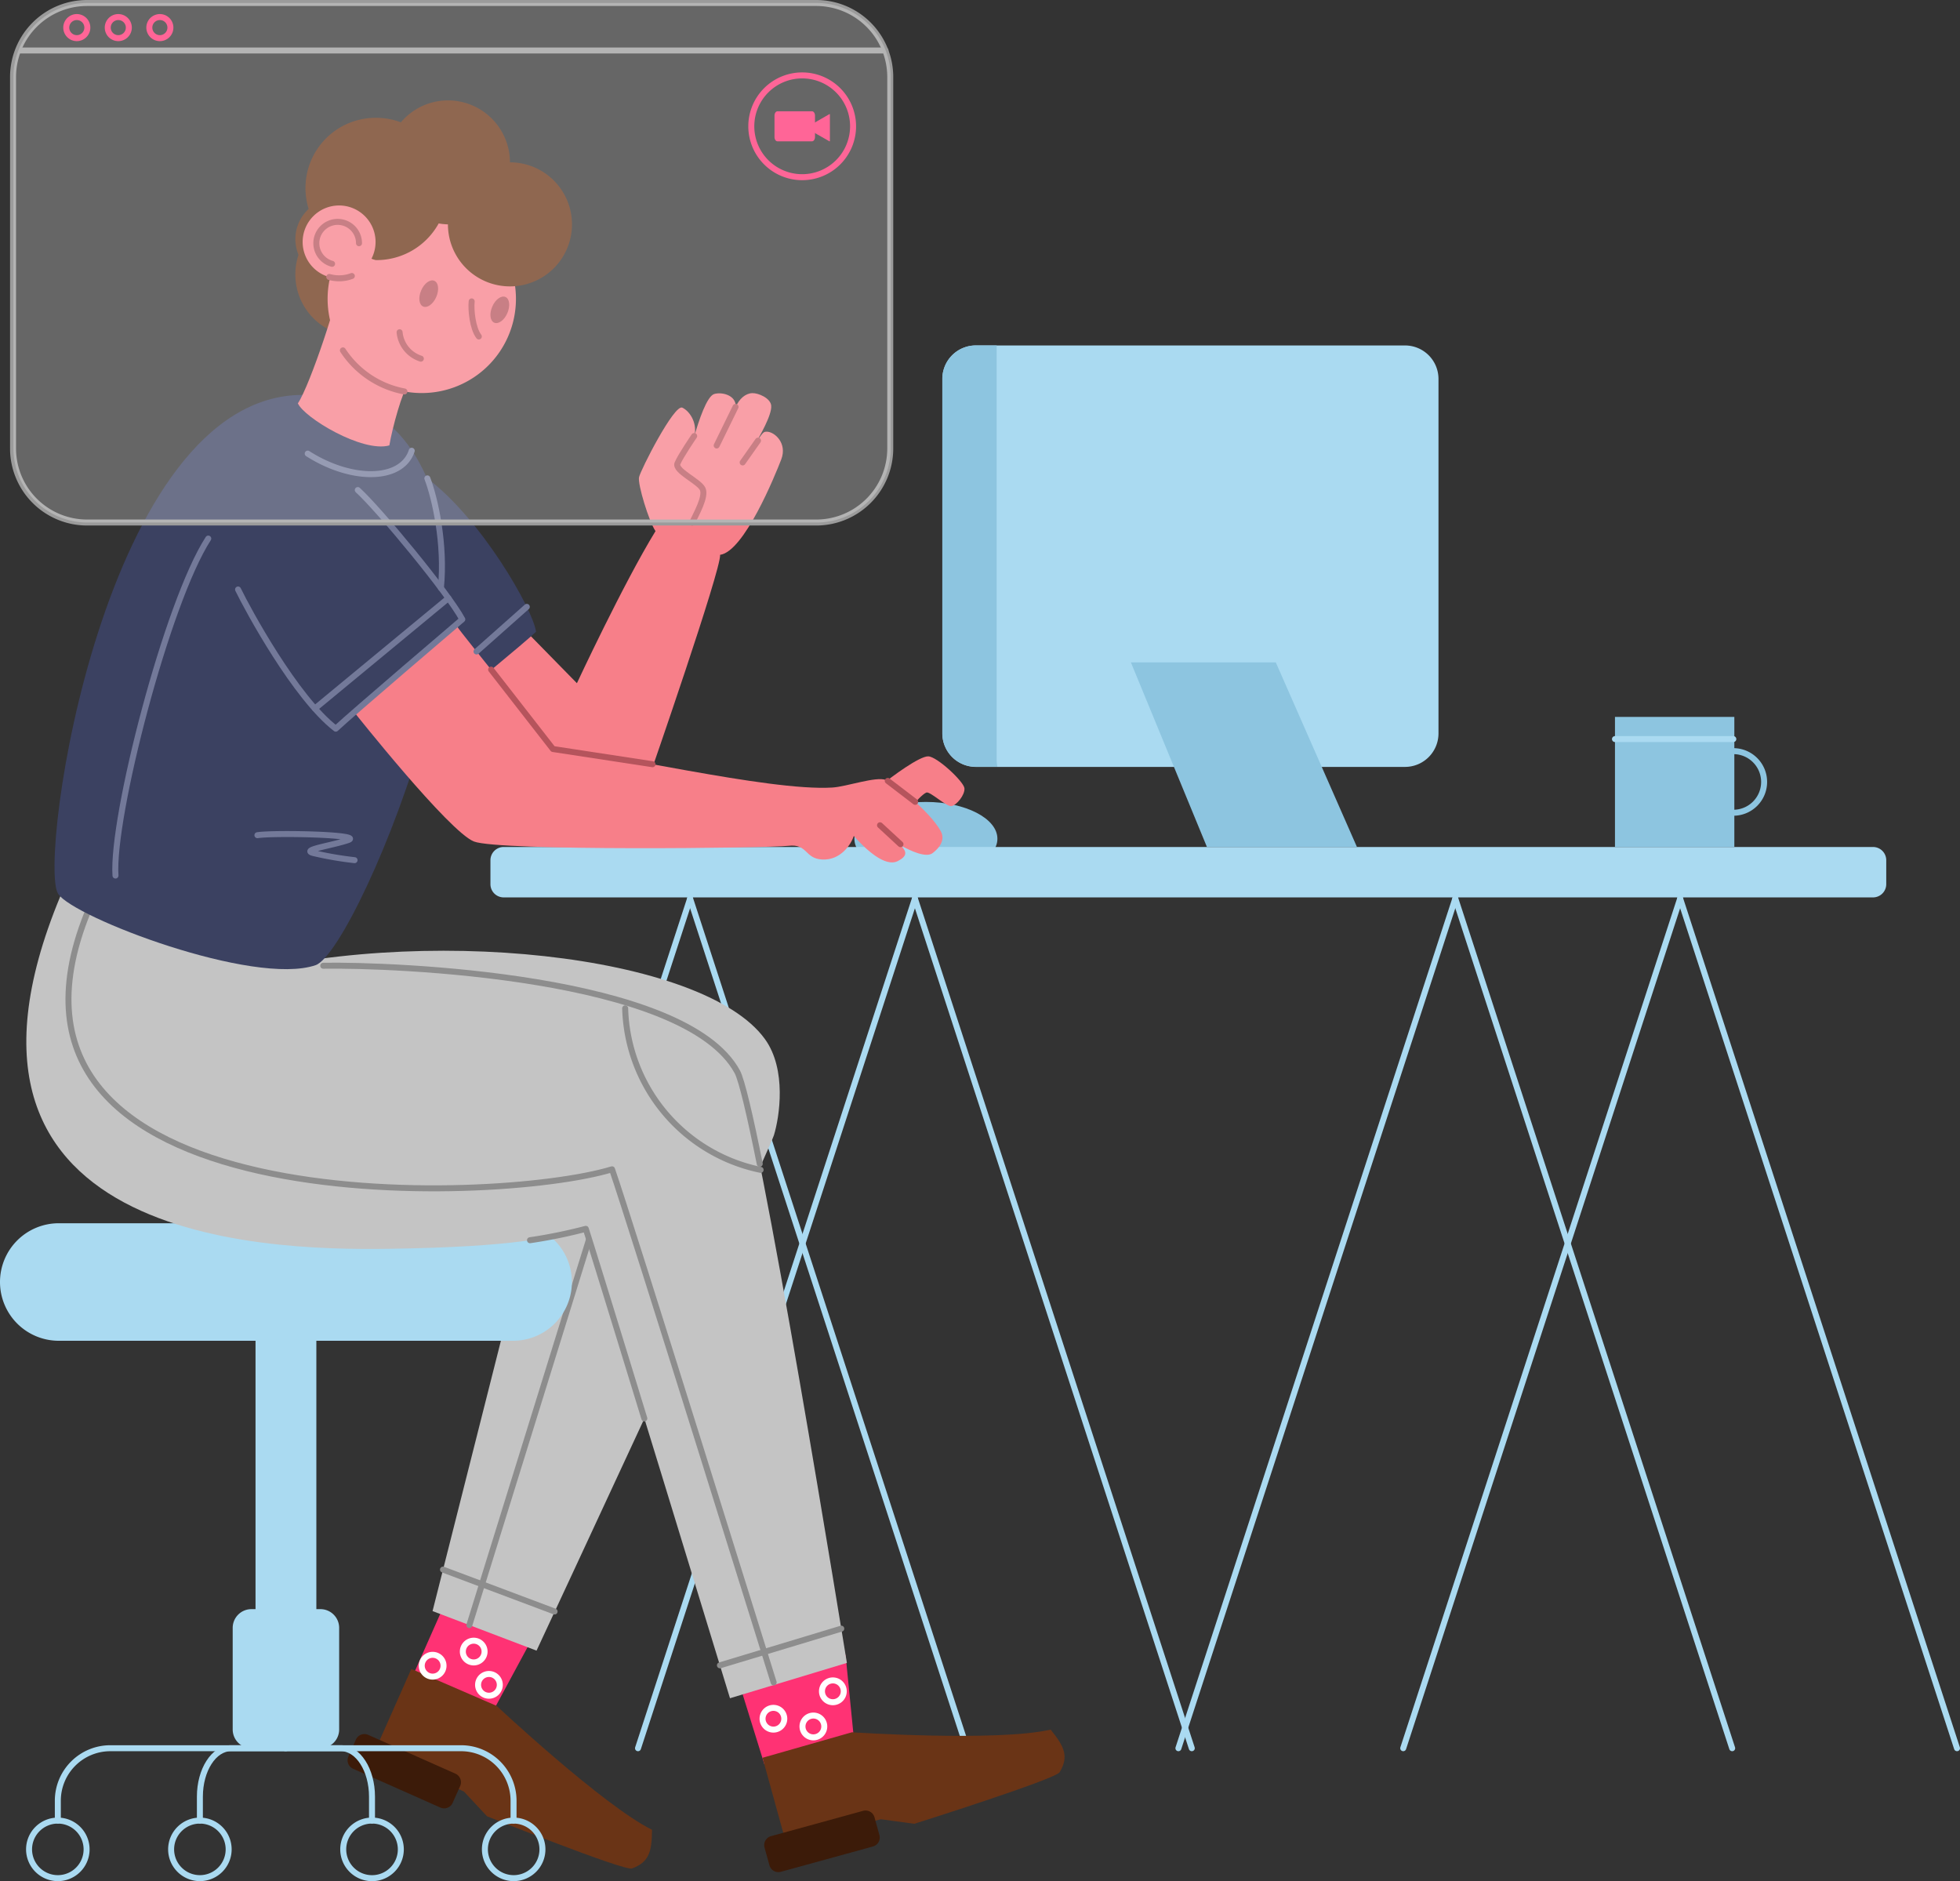 <svg xmlns="http://www.w3.org/2000/svg" width="654.81" height="628.4" viewBox="0 0 654.81 628.4"><rect x="0" y="0" width="654.81" height="628.4" fill="#333333" stroke="none"/><g id="Layer_2" data-name="Layer 2"><g id="Layer_1-2" data-name="Layer 1"><path d="M285.44,280.19c0-6.8,10.7-12.3,23.89-12.3s23.89,5.5,23.89,12.3-10.7,12.29-23.89,12.29S285.44,287,285.44,280.19Z" fill="#8dc5e0" fill-rule="evenodd"/><path d="M248.11,566l7.25,23.34,30.08-6.87-2.95-29.68Z" fill="#ff3274" fill-rule="evenodd"/><path d="M168.27,282.94H625.75a4.42,4.42,0,0,1,4.42,4.42v8a4.42,4.42,0,0,1-4.42,4.42H168.27a4.42,4.42,0,0,1-4.42-4.42v-8A4.42,4.42,0,0,1,168.27,282.94Z" fill="#aadaf1" fill-rule="evenodd"/><path d="M230.55,300.18,138,584" fill="none" stroke="#aadaf1" stroke-linecap="round" stroke-linejoin="round" stroke-width="2"/><path d="M305.66,300.18,213.15,584" fill="none" stroke="#aadaf1" stroke-linecap="round" stroke-linejoin="round" stroke-width="2"/><path d="M305.66,300.18,398.16,584" fill="none" stroke="#aadaf1" stroke-linecap="round" stroke-linejoin="round" stroke-width="2"/><path d="M230.55,300.18,323.05,584" fill="none" stroke="#aadaf1" stroke-linecap="round" stroke-linejoin="round" stroke-width="2"/><path d="M147.78,537.54l-9.74,22L165,571.09l12-22.24Z" fill="#ff3274" fill-rule="evenodd"/><path d="M137.42,557.51l28.5,12.34s35.52,33.28,51.91,41.39c-.05,7.39-1,10.82-6.68,12.93-2.54.94-48.45-17.44-48.45-17.44l-7.7-8.26-29.7-13.66Z" fill="#6a3416" fill-rule="evenodd"/><path d="M154.63,551.71a3.63,3.63,0,1,1,3.63,3.63A3.62,3.62,0,0,1,154.63,551.71Z" fill="none" stroke="#fff" stroke-linecap="round" stroke-linejoin="round" stroke-width="2"/><path d="M140.9,556.44a3.64,3.64,0,1,1,3.63,3.64A3.64,3.64,0,0,1,140.9,556.44Z" fill="none" stroke="#fff" stroke-linecap="round" stroke-linejoin="round" stroke-width="2"/><path d="M159.72,562.83a3.63,3.63,0,1,1,3.63,3.63A3.63,3.63,0,0,1,159.72,562.83Z" fill="none" stroke="#fff" stroke-linecap="round" stroke-linejoin="round" stroke-width="2"/><path d="M123.06,579.56l29.07,12.93a3.12,3.12,0,0,1,1.62,4.09l-2.54,5.71a3.1,3.1,0,0,1-4.12,1.52L118,590.88a3.1,3.1,0,0,1-1.62-4.08l2.53-5.71A3.12,3.12,0,0,1,123.06,579.56Z" fill="#3c1b09" fill-rule="evenodd"/><path d="M73.89,327c66.21-18.65,161.19-8.32,181.68,20.13,7.32,10.16,4.84,26.06,3,32.05s-79.32,172.22-79.32,172.22l-34.74-13.21,34.14-135S65.66,329.3,73.89,327Z" fill="#c4c4c4" fill-rule="evenodd"/><path d="M156.81,542.86,196.8,414" fill="none" stroke="#8d8d8d" stroke-linecap="round" stroke-linejoin="round" stroke-width="2"/><path d="M148,524.33l37.28,14" fill="none" stroke="#8d8d8d" stroke-linecap="round" stroke-linejoin="round" stroke-width="2"/><path d="M254.76,587.19l29.86-8.52s48.57,3.23,66.39-.89c4.65,5.75,6.12,9,3,14.24-1.37,2.33-48.53,17.22-48.53,17.22l-11.19-1.51L262.7,616Z" fill="#6a3416" fill-rule="evenodd"/><path d="M257.63,613.36l30.68-8.43a3.1,3.1,0,0,1,3.84,2.12l1.66,6a3.1,3.1,0,0,1-2.22,3.79l-30.68,8.43a3.1,3.1,0,0,1-3.84-2.12l-1.66-6A3.1,3.1,0,0,1,257.63,613.36Z" fill="#3c1b09" fill-rule="evenodd"/><path d="M268.1,576.74a3.64,3.64,0,1,1,3.63,3.63A3.63,3.63,0,0,1,268.1,576.74Z" fill="none" stroke="#fff" stroke-linecap="round" stroke-linejoin="round" stroke-width="2"/><path d="M274.61,565a3.64,3.64,0,1,1,3.63,3.63A3.64,3.64,0,0,1,274.61,565Z" fill="none" stroke="#fff" stroke-linecap="round" stroke-linejoin="round" stroke-width="2"/><path d="M254.76,574.15a3.63,3.63,0,1,1,3.63,3.63A3.63,3.63,0,0,1,254.76,574.15Z" fill="none" stroke="#fff" stroke-linecap="round" stroke-linejoin="round" stroke-width="2"/><path d="M19.63,408.63h151.8a19.63,19.63,0,0,1,19.63,19.63h0a19.63,19.63,0,0,1-19.63,19.63H19.63A19.63,19.63,0,0,1,0,428.26H0A19.63,19.63,0,0,1,19.63,408.63Z" fill="#aadaf1" fill-rule="evenodd"/><path d="M89.17,434.48h12.72a3.8,3.8,0,0,1,3.8,3.8v140.6a3.8,3.8,0,0,1-3.8,3.8H89.17a3.8,3.8,0,0,1-3.8-3.8V438.28A3.8,3.8,0,0,1,89.17,434.48Z" fill="#aadaf1" fill-rule="evenodd"/><path d="M84.05,537.54h23a6.26,6.26,0,0,1,6.26,6.26v33.94A6.26,6.26,0,0,1,107,584h-23a6.26,6.26,0,0,1-6.26-6.26V543.8A6.26,6.26,0,0,1,84.05,537.54Z" fill="#aadaf1" fill-rule="evenodd"/><path d="M19.32,608.17v-6.63A17.54,17.54,0,0,1,36.86,584H95.53" fill="none" stroke="#aadaf1" stroke-linecap="round" stroke-linejoin="round" stroke-width="2"/><path d="M171.57,608.17v-6.63A17.55,17.55,0,0,0,154,584H95.35" fill="none" stroke="#aadaf1" stroke-linecap="round" stroke-linejoin="round" stroke-width="2"/><path d="M66.78,608.17v-8c0-8.93,4.65-16.17,10.38-16.17H113.9c5.73,0,10.38,7.24,10.38,16.17v8" fill="none" stroke="#aadaf1" stroke-linecap="round" stroke-linejoin="round" stroke-width="2"/><path d="M9.71,617.79a9.61,9.61,0,1,1,9.61,9.61A9.62,9.62,0,0,1,9.71,617.79Z" fill="none" stroke="#aadaf1" stroke-linecap="round" stroke-linejoin="round" stroke-width="2"/><path d="M57.17,617.79a9.61,9.61,0,1,1,9.61,9.61A9.62,9.62,0,0,1,57.17,617.79Z" fill="none" stroke="#aadaf1" stroke-linecap="round" stroke-linejoin="round" stroke-width="2"/><path d="M124.28,608.17a9.62,9.62,0,1,1-9.61,9.62,9.62,9.62,0,0,1,9.61-9.62" fill="none" stroke="#aadaf1" stroke-linecap="round" stroke-linejoin="round" stroke-width="2"/><path d="M162,617.79a9.61,9.61,0,1,1,9.61,9.61A9.62,9.62,0,0,1,162,617.79Z" fill="none" stroke="#aadaf1" stroke-linecap="round" stroke-linejoin="round" stroke-width="2"/><path d="M25.32,287.87C-35.25,414.39,87,417.8,129.9,417.17s54.19-3.86,65.8-6.67c3.71,11.24,48.18,156.8,48.18,156.8l39.05-11.8s-29.85-184.92-36.59-197.41c-18.51-34.34-128-36.2-141.85-35.37S33,271.83,25.32,287.87Z" fill="#c4c4c4" fill-rule="evenodd"/><path d="M29.1,305.16c-41.49,103.55,136.45,97.31,175.37,85.45,5.82,16.65,54,171.41,54,171.41" fill="none" stroke="#8d8d8d" stroke-linecap="round" stroke-linejoin="round" stroke-width="2"/><path d="M254.11,390.8a56.7,56.7,0,0,1-45.25-53.95" fill="none" stroke="#8d8d8d" stroke-linecap="round" stroke-linejoin="round" stroke-width="2"/><path d="M177.07,414.3a172.89,172.89,0,0,0,18.63-3.8c1.54,4.66,10.09,32.43,19.56,63.33" fill="none" stroke="#8d8d8d" stroke-linecap="round" stroke-linejoin="round" stroke-width="2"/><path d="M253.82,388.78c-3.26-16.27-6-27.87-7.48-30.69-17.4-32.26-115.16-35.86-138.35-35.48" fill="none" stroke="#8d8d8d" stroke-linecap="round" stroke-linejoin="round" stroke-width="2"/><path d="M281.06,544.06l-40.54,12.25" fill="none" stroke="#8d8d8d" stroke-linecap="round" stroke-linejoin="round" stroke-width="2"/><path d="M98.67,91.68a20.72,20.72,0,1,1,20.71,20.72A20.71,20.71,0,0,1,98.67,91.68Z" fill="#6a3416" fill-rule="evenodd"/><path d="M294.48,262.25c3.41-2.8,12.65-9.63,15.61-9.59s11.92,8.46,12.12,10.67-2.65,5.7-4.35,5.95-7.17-5-8.37-4.53-3.84,3.27-4.61,4.51S291.08,265,294.48,262.25Z" fill="#f77f89" fill-rule="evenodd"/><path d="M172.28,207.35l20.46,20.88S208.22,195,219,177.42c-2.18-3.14-6-15.65-5.51-18s11.75-24.53,14.47-23.24,5.26,5.62,3.87,10c1.61-5.77,4.33-13.75,6.73-14.54s7.45.25,7.23,4.3c1.15-2.65,3.18-4.51,5.5-4.61,2-.09,6.08,1.62,6.36,4.14.34,3.15-4.16,10.67-4.71,11.74,2.1-2.86,2.08-3,3.34-3,2.53.09,6.81,3.85,4.72,9.28s-12.42,30.77-20.42,31.85c.37,4.92-23.47,73.57-23.47,73.57l-36.12-1.44-26.31-34.8Z" fill="#f77f89" fill-rule="evenodd"/><path d="M101.12,131.92c-66.43.08-88.63,156-81.69,166.69,5.09,7.84,65.35,30.89,86,23.81,7.29-2.5,26.26-41.45,37-80.75,11.45-9.4,33.12-27.2,36.65-30.63-1-7.53-18.41-37.87-36.44-51.31C136.41,145.5,124.85,131.92,101.12,131.92Z" fill="#3b4161" fill-rule="evenodd"/><path d="M118.3,237.86s31.71,40,40.05,43.25,98.42,2.21,105,1.44,5.38,4.25,11.33,4.57c6.16.34,9.71-5.11,10.55-7.86,3.76,4.18,10.39,10.61,14.74,8.37,3.08-1.6,3.12-3,1-5.21,3,1.73,8.42,4.27,10.61,2.56,3.52-2.74,3.85-5.3,2.66-7.43-3.67-6.59-15.49-15.92-18.3-17-3.24-1.28-13.11,2.24-17.86,2.53-21.53,1.33-75.82-12.06-93.63-12.87-2.62-5-29.77-37.83-31.87-41.11C145.13,215.47,118.3,237.86,118.3,237.86Z" fill="#f77f89" fill-rule="evenodd"/><path d="M109.45,99.85A31.46,31.46,0,1,1,140.9,131.3,31.46,31.46,0,0,1,109.45,99.85Z" fill="#f77f89" fill-rule="evenodd"/><path d="M113.67,93c.13,4.89-10.11,35.81-14.15,41.73,2,4.73,21.57,16.59,30.56,14.06,1-6,4.35-18.06,6.42-20.74S113.54,88.07,113.67,93Z" fill="#f77f89" fill-rule="evenodd"/><path d="M149.62,33.54a20.61,20.61,0,0,0-15.69,7.32,23.33,23.33,0,0,0-8.09-1.5,23.45,23.45,0,0,0-22.72,30.43,13.75,13.75,0,0,0-4.44,10.1,14.05,14.05,0,0,0,11.5,13.72c.16-.77.16-1.31.41-2.19.68-2.34,10.86-6.62,12-5.85a7.94,7.94,0,0,0,3,1.32,2.4,2.4,0,0,0,.28,0,23.7,23.7,0,0,0,20.69-12.25,21,21,0,0,0,3.09.31,20.72,20.72,0,1,0,20.72-20.72A20.72,20.72,0,0,0,149.62,33.54Z" fill="#6a3416" fill-rule="evenodd"/><path d="M101.11,80.79A12.18,12.18,0,1,1,113.29,93,12.18,12.18,0,0,1,101.11,80.79Z" fill="#f77f89" fill-rule="evenodd"/><path d="M38.58,292.48c-1.31-19.34,17.17-91.19,31-112.57" fill="none" stroke="#737999" stroke-linecap="round" stroke-linejoin="round" stroke-width="2"/><path d="M79.53,196.92c3.22,6.65,19.15,36.1,32.65,46.49,5.15-4.88,42.27-36.51,42.27-36.51-4.74-8.81-27.53-36.43-34.92-43.2" fill="none" stroke="#737999" stroke-linecap="round" stroke-linejoin="round" stroke-width="2"/><path d="M105.19,236.69l44.62-36.87" fill="none" stroke="#737999" stroke-linecap="round" stroke-linejoin="round" stroke-width="2"/><path d="M137.55,150.57a9.65,9.65,0,0,1-1.38,2.76c-5.3,7.4-20.24,6.59-33.37-1.8" fill="none" stroke="#737999" stroke-linecap="round" stroke-linejoin="round" stroke-width="2"/><path d="M142.77,159.8c2.53,6.58,6,21.93,4.53,36.62" fill="none" stroke="#737999" stroke-linecap="round" stroke-linejoin="round" stroke-width="2"/><path d="M159.2,217.63,176,202.72" fill="none" stroke="#737999" stroke-linecap="round" stroke-linejoin="round" stroke-width="2"/><path d="M86,279c5.55-.87,35.85-.25,30.25,1.65s-16.08,3.25-11.41,4.35a115.32,115.32,0,0,0,13.61,2.34" fill="none" stroke="#737999" stroke-linecap="round" stroke-linejoin="round" stroke-width="2"/><path d="M157.58,100.68c-.31,2.77.3,9,2.39,11.72" fill="none" stroke="#b5545c" stroke-linecap="round" stroke-linejoin="round" stroke-width="2"/><path d="M140.72,97c1-2.37,3-3.8,4.39-3.19s1.67,3,.64,5.39-3,3.8-4.39,3.19S139.68,99.38,140.72,97Z" fill="#b5545c" fill-rule="evenodd"/><path d="M164.47,102.41c1-2.37,3-3.8,4.39-3.2s1.67,3,.64,5.39-3,3.8-4.39,3.19S163.43,104.77,164.47,102.41Z" fill="#b5545c" fill-rule="evenodd"/><path d="M140.6,119.81a10.24,10.24,0,0,1-7.1-8.82" fill="none" stroke="#b5545c" stroke-linecap="round" stroke-linejoin="round" stroke-width="2"/><path d="M135.11,130.77a31.48,31.48,0,0,1-20.55-13.72" fill="none" stroke="#b5545c" stroke-linecap="round" stroke-linejoin="round" stroke-width="2"/><path d="M117.54,92.2a12,12,0,0,1-4.25.77,12.2,12.2,0,0,1-3.28-.45" fill="none" stroke="#b5545c" stroke-linecap="round" stroke-linejoin="round" stroke-width="2"/><path d="M110.94,88.13a7.13,7.13,0,1,1,9-6.88" fill="none" stroke="#b5545c" stroke-linecap="round" stroke-linejoin="round" stroke-width="2"/><path d="M218,255.29l-33.27-5.08-20.65-26.52" fill="none" stroke="#b5545c" stroke-linecap="round" stroke-linejoin="round" stroke-width="2"/><path d="M231.26,174.55c1.24-2.7,4.68-8.62,3.49-11.2s-9.43-6.07-8.42-8.54,5.59-9.15,5.59-9.15" fill="none" stroke="#b5545c" stroke-linecap="round" stroke-linejoin="round" stroke-width="2"/><path d="M245.74,135.92l-6.31,12.9" fill="none" stroke="#b5545c" stroke-linecap="round" stroke-linejoin="round" stroke-width="2"/><path d="M253.24,147.2l-5.13,7.28" fill="none" stroke="#b5545c" stroke-linecap="round" stroke-linejoin="round" stroke-width="2"/><path d="M296.59,260.86l9.16,7" fill="none" stroke="#b5545c" stroke-linecap="round" stroke-linejoin="round" stroke-width="2"/><path d="M300.84,282,294,275.68" fill="none" stroke="#b5545c" stroke-linecap="round" stroke-linejoin="round" stroke-width="2"/><path d="M259.75,37.17h11.53c.54,0,1,.64,1,1.43v7.19c0,.79-.45,1.42-1,1.42H259.75c-.55,0-1-.63-1-1.42V38.6C258.76,37.81,259.2,37.17,259.75,37.17Z" fill="#ff3274" fill-rule="evenodd"/><path d="M277.26,42.65v4.42c0,.13-.09.18-.19.12L273.23,45l-3.83-2.21c-.11-.06-.11-.16,0-.22l3.83-2.22,3.84-2.21a.12.12,0,0,1,.19.11Z" fill="#ff3274" fill-rule="evenodd"/><path d="M251,42.19a17,17,0,1,1,17,17A17,17,0,0,1,251,42.19Z" fill="none" stroke="#ff3274" stroke-linecap="round" stroke-linejoin="round" stroke-width="2"/><path d="M29.09,1H272.68a24.73,24.73,0,0,1,24.74,24.74V149.81a24.74,24.74,0,0,1-24.74,24.74H29.09A24.74,24.74,0,0,1,4.36,149.81V25.74A24.73,24.73,0,0,1,29.09,1Z" fill="none" stroke="#9b9b9b" stroke-linecap="round" stroke-linejoin="round" stroke-width="2"/><path d="M295.83,16.87H6.2" fill="none" stroke="#9b9b9b" stroke-linecap="round" stroke-linejoin="round" stroke-width="2"/><path d="M22.14,9.23a3.52,3.52,0,1,1,3.52,3.51A3.52,3.52,0,0,1,22.14,9.23Z" fill="none" stroke="#ff3274" stroke-linecap="round" stroke-linejoin="round" stroke-width="2"/><path d="M36,9.23a3.52,3.52,0,1,1,3.52,3.51A3.51,3.51,0,0,1,36,9.23Z" fill="none" stroke="#ff3274" stroke-linecap="round" stroke-linejoin="round" stroke-width="2"/><path d="M49.89,9.23a3.52,3.52,0,1,1,3.52,3.51A3.52,3.52,0,0,1,49.89,9.23Z" fill="none" stroke="#ff3274" stroke-linecap="round" stroke-linejoin="round" stroke-width="2"/><path d="M486.2,300.18,393.69,584" fill="none" stroke="#aadaf1" stroke-linecap="round" stroke-linejoin="round" stroke-width="2"/><path d="M561.31,300.18,468.8,584" fill="none" stroke="#aadaf1" stroke-linecap="round" stroke-linejoin="round" stroke-width="2"/><path d="M561.31,300.18,653.81,584" fill="none" stroke="#aadaf1" stroke-linecap="round" stroke-linejoin="round" stroke-width="2"/><path d="M486.2,300.18,578.7,584" fill="none" stroke="#aadaf1" stroke-linecap="round" stroke-linejoin="round" stroke-width="2"/><path d="M326,115.4H469.39a11.19,11.19,0,0,1,11.19,11.19V245a11.19,11.19,0,0,1-11.19,11.19H326A11.19,11.19,0,0,1,314.83,245V126.59A11.19,11.19,0,0,1,326,115.4Z" fill="#aadaf1" fill-rule="evenodd"/><path d="M326,115.39a11.18,11.18,0,0,0-11.19,11.18V245A11.19,11.19,0,0,0,326,256.14h7.19c-.06-.68-.22-1.34-.22-2V115.39Z" fill="#8dc5e0" fill-rule="evenodd"/><path d="M377.82,221.28h48.41l27.11,61.66H403.22Z" fill="#8dc5e0" fill-rule="evenodd"/><path d="M539.54,239.49h39.88v43.45H539.54Z" fill="#8dc5e0" fill-rule="evenodd"/><path d="M568.79,261.21a10.29,10.29,0,1,1,10.29,10.29A10.29,10.29,0,0,1,568.79,261.21Z" fill="none" stroke="#8dc5e0" stroke-linecap="round" stroke-linejoin="round" stroke-width="2"/><path d="M539.54,246.89h39.54" fill="none" stroke="#aadaf1" stroke-linecap="round" stroke-linejoin="round" stroke-width="2"/><path d="M29.22,1H272.81a24.74,24.74,0,0,1,24.74,24.74V149.81a24.74,24.74,0,0,1-24.74,24.74H29.22A24.74,24.74,0,0,1,4.49,149.81V25.74A24.73,24.73,0,0,1,29.22,1Z" fill="#fff" fill-rule="evenodd" opacity="0.25" style="isolation:isolate"/></g></g></svg>